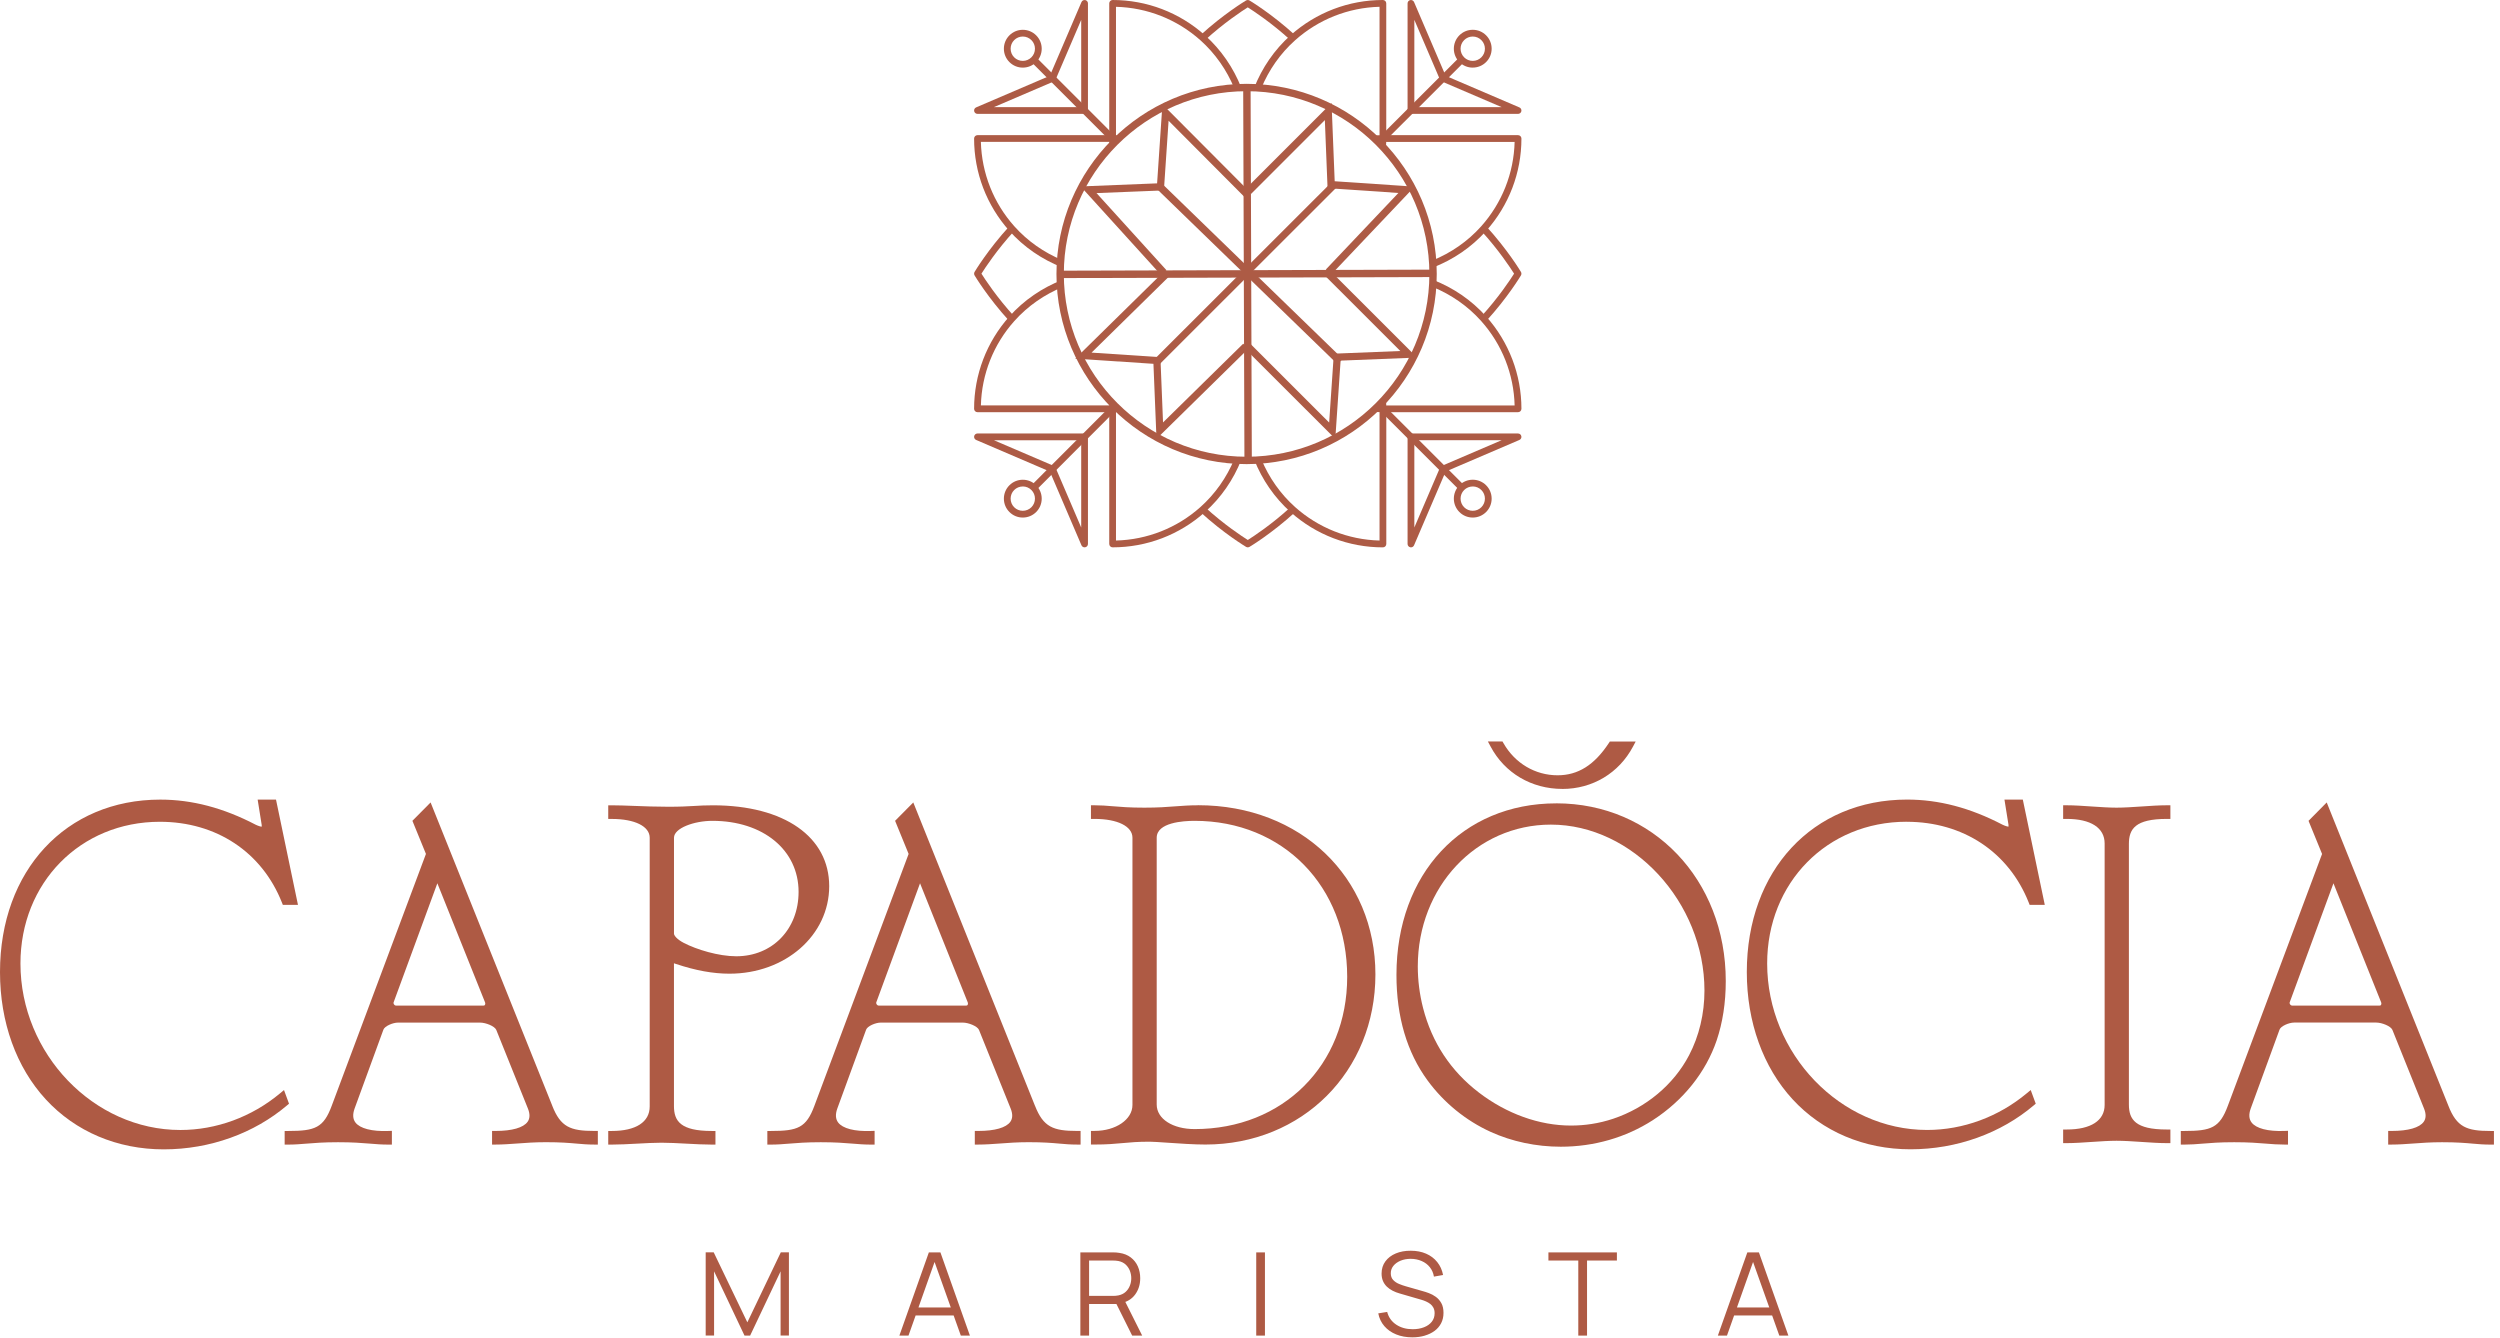 <svg width="314" height="168" viewBox="0 0 314 168" fill="none" xmlns="http://www.w3.org/2000/svg">
<path d="M140.181 17.914C140.176 17.744 140.168 17.573 140.168 17.4V0.856C144.09 0.955 147.84 2.438 150.77 5.056C152.643 6.73 154.076 8.797 155.018 11.072C155.317 11.048 155.613 11.033 155.91 11.022C154.923 8.522 153.378 6.25 151.334 4.424C148.147 1.572 144.03 0 139.746 0C139.512 0 139.321 0.189 139.321 0.425V17.4C139.321 17.864 139.347 18.323 139.384 18.78C139.644 18.481 139.911 18.192 140.181 17.914Z" fill="#AD5B45"/>
<path d="M158.415 11.085C159.357 8.805 160.789 6.733 162.668 5.056C165.598 2.438 169.347 0.955 173.27 0.853V17.397C173.27 17.544 173.264 17.689 173.259 17.833C173.296 17.867 173.335 17.898 173.372 17.933C173.611 18.153 173.842 18.381 174.065 18.612C174.096 18.211 174.114 17.804 174.114 17.395V0.425C174.117 0.192 173.928 0 173.692 0C169.41 0 165.294 1.572 162.101 4.424C160.055 6.252 158.509 8.527 157.523 11.027C157.822 11.04 158.118 11.061 158.415 11.085Z" fill="#AD5B45"/>
<path d="M140.152 51.079C140.095 51.026 140.042 50.969 139.984 50.913C139.903 50.913 139.824 50.921 139.743 50.921H123.201C123.301 46.999 124.783 43.25 127.404 40.319C129.099 38.423 131.198 36.98 133.504 36.038C133.475 35.744 133.447 35.45 133.426 35.156C130.904 36.14 128.611 37.693 126.77 39.753C123.918 42.948 122.346 47.065 122.346 51.346C122.346 51.58 122.538 51.771 122.771 51.771H139.746C140.129 51.771 140.507 51.75 140.882 51.722C140.638 51.512 140.394 51.297 140.155 51.079" fill="#AD5B45"/>
<path d="M133.397 32.661C131.13 31.72 129.07 30.29 127.402 28.424C124.783 25.494 123.301 21.745 123.199 17.822H139.743C139.914 17.822 140.084 17.828 140.255 17.835L140.305 17.783C140.559 17.529 140.824 17.279 141.094 17.035C140.648 16.999 140.2 16.975 139.746 16.975H122.771C122.538 16.975 122.346 17.164 122.346 17.4C122.346 21.684 123.918 25.798 126.77 28.991C128.596 31.035 130.868 32.577 133.365 33.564C133.365 33.265 133.378 32.966 133.397 32.664" fill="#AD5B45"/>
<path d="M173.259 50.953C173.262 51.084 173.27 51.215 173.27 51.346V67.891C169.347 67.791 165.598 66.309 162.668 63.69C160.81 62.03 159.386 59.983 158.444 57.732C158.142 57.753 157.843 57.764 157.544 57.772C158.53 60.253 160.073 62.507 162.104 64.325C165.294 67.177 169.41 68.749 173.695 68.749C173.928 68.749 174.12 68.56 174.12 68.324V51.349C174.12 50.919 174.099 50.494 174.067 50.074C173.805 50.378 173.535 50.675 173.262 50.956" fill="#AD5B45"/>
<path d="M155.02 57.682C154.078 59.954 152.643 62.016 150.77 63.69C147.84 66.309 144.09 67.791 140.168 67.891V51.346C140.168 51.262 140.173 51.181 140.176 51.1L140.152 51.079C139.88 50.827 139.617 50.57 139.363 50.305C139.339 50.648 139.321 50.997 139.321 51.346V68.321C139.321 68.554 139.51 68.746 139.746 68.746C144.03 68.746 148.147 67.174 151.337 64.323C153.375 62.502 154.921 60.24 155.907 57.753C155.608 57.737 155.314 57.711 155.02 57.682Z" fill="#AD5B45"/>
<path d="M190.667 16.975H173.692C173.236 16.975 172.787 17.001 172.341 17.038C172.651 17.298 172.958 17.563 173.257 17.835C173.401 17.83 173.548 17.825 173.692 17.825H190.237C190.137 21.747 188.655 25.496 186.036 28.427C184.339 30.326 182.232 31.772 179.918 32.711C179.944 33.008 179.963 33.304 179.979 33.601C182.513 32.617 184.819 31.061 186.669 28.991C189.52 25.801 191.092 21.684 191.092 17.4C191.092 17.166 190.903 16.975 190.667 16.975Z" fill="#AD5B45"/>
<path d="M186.669 39.758C184.824 37.696 182.529 36.14 180.002 35.156C179.992 35.453 179.976 35.752 179.952 36.048C182.253 36.988 184.347 38.431 186.036 40.322C188.655 43.25 190.137 47.002 190.237 50.924H173.692C173.559 50.924 173.427 50.919 173.296 50.913C173.22 50.992 173.144 51.076 173.068 51.155C172.874 51.349 172.672 51.535 172.47 51.722C172.874 51.75 173.28 51.771 173.692 51.771H190.667C190.9 51.771 191.092 51.58 191.092 51.346C191.092 47.062 189.52 42.946 186.669 39.755" fill="#AD5B45"/>
<path d="M162.099 5.053C159.703 2.863 157.418 1.365 156.72 0.924C156.02 1.365 153.735 2.863 151.34 5.053L150.768 4.426C153.698 1.745 156.39 0.129 156.503 0.061C156.637 -0.018 156.804 -0.018 156.938 0.061C157.051 0.129 159.743 1.745 162.673 4.426L162.101 5.053H162.099Z" fill="#AD5B45"/>
<path d="M126.772 40.325C124.091 37.394 122.475 34.702 122.407 34.59C122.328 34.456 122.328 34.288 122.407 34.154C122.475 34.041 124.091 31.349 126.772 28.419L127.399 28.991C125.209 31.386 123.711 33.671 123.27 34.372C123.711 35.072 125.206 37.358 127.399 39.753L126.772 40.325Z" fill="#AD5B45"/>
<path d="M156.72 68.746C156.644 68.746 156.571 68.725 156.503 68.686C156.39 68.617 153.701 67.001 150.77 64.32L151.342 63.693C153.74 65.886 156.022 67.382 156.723 67.822C157.423 67.382 159.709 65.884 162.101 63.693L162.673 64.32C159.743 67.001 157.051 68.62 156.938 68.686C156.872 68.725 156.796 68.746 156.72 68.746Z" fill="#AD5B45"/>
<path d="M186.666 40.325L186.039 39.753C188.23 37.358 189.728 35.072 190.169 34.372C189.728 33.671 188.232 31.386 186.039 28.991L186.666 28.419C189.347 31.349 190.964 34.041 191.032 34.154C191.11 34.288 191.11 34.456 191.032 34.59C190.964 34.702 189.347 37.394 186.666 40.325Z" fill="#AD5B45"/>
<path d="M124.839 13.454H135.8V2.493L132.578 10.009C132.536 10.109 132.457 10.19 132.355 10.232L124.839 13.454ZM136.222 14.302H122.771C122.569 14.302 122.396 14.16 122.354 13.963C122.315 13.766 122.417 13.567 122.603 13.488L131.862 9.519L135.834 0.257C135.913 0.074 136.112 -0.031 136.309 0.008C136.506 0.05 136.647 0.223 136.647 0.423V13.874C136.647 14.107 136.456 14.299 136.222 14.299" fill="#AD5B45"/>
<path d="M130.146 7.197L129.544 7.798L139.445 17.699L140.046 17.098L130.146 7.197Z" fill="#AD5B45"/>
<path d="M128.462 4.589C128.055 4.589 127.669 4.749 127.381 5.038C127.092 5.326 126.935 5.709 126.935 6.119C126.935 6.528 127.092 6.911 127.381 7.2C127.669 7.488 128.052 7.648 128.462 7.648C128.871 7.648 129.254 7.488 129.543 7.2C129.831 6.911 129.991 6.528 129.991 6.119C129.991 5.709 129.834 5.326 129.543 5.038C129.254 4.749 128.871 4.589 128.462 4.589ZM128.462 8.493C127.827 8.493 127.231 8.246 126.783 7.798C126.334 7.349 126.087 6.753 126.087 6.119C126.087 5.484 126.334 4.888 126.783 4.44C127.231 3.991 127.827 3.744 128.462 3.744C129.097 3.744 129.692 3.991 130.143 4.44C130.592 4.888 130.839 5.484 130.839 6.119C130.839 6.753 130.592 7.349 130.143 7.798C129.695 8.246 129.097 8.493 128.462 8.493Z" fill="#AD5B45"/>
<path d="M124.839 55.295L132.355 58.517C132.455 58.559 132.536 58.64 132.578 58.74L135.8 66.256V55.297H124.839V55.295ZM136.222 68.746C136.057 68.746 135.9 68.646 135.831 68.489L131.862 59.228L122.603 55.258C122.417 55.179 122.315 54.98 122.354 54.783C122.396 54.587 122.569 54.445 122.771 54.445H136.222C136.456 54.445 136.647 54.634 136.647 54.87V68.321C136.647 68.523 136.506 68.696 136.309 68.736L136.222 68.743V68.746Z" fill="#AD5B45"/>
<path d="M139.441 51.047L129.548 60.956L130.15 61.557L140.042 51.647L139.441 51.047Z" fill="#AD5B45"/>
<path d="M128.462 61.101C128.055 61.101 127.669 61.261 127.381 61.547C127.092 61.836 126.935 62.218 126.935 62.628C126.935 63.037 127.092 63.42 127.381 63.709C127.669 63.997 128.052 64.155 128.462 64.155C128.871 64.155 129.254 63.997 129.543 63.709C129.831 63.42 129.991 63.037 129.991 62.628C129.991 62.218 129.834 61.836 129.543 61.547C129.254 61.258 128.871 61.098 128.462 61.098M128.462 65.005C127.827 65.005 127.231 64.758 126.783 64.309C126.334 63.861 126.087 63.265 126.087 62.63C126.087 61.995 126.334 61.4 126.783 60.951C127.231 60.503 127.827 60.256 128.462 60.256C129.097 60.256 129.692 60.503 130.143 60.951C130.592 61.4 130.839 61.995 130.839 62.63C130.839 63.265 130.592 63.861 130.143 64.309C129.695 64.758 129.097 65.005 128.462 65.005Z" fill="#AD5B45"/>
<path d="M177.641 55.295V66.254L180.862 58.737C180.907 58.637 180.986 58.556 181.085 58.514L188.602 55.292H177.641V55.295ZM177.216 68.746L177.129 68.738C176.932 68.699 176.791 68.523 176.791 68.323V54.873C176.791 54.639 176.979 54.447 177.216 54.447H190.667C190.869 54.447 191.042 54.589 191.081 54.786C191.123 54.983 191.018 55.182 190.832 55.261L181.571 59.23L177.604 68.491C177.536 68.649 177.381 68.749 177.213 68.749" fill="#AD5B45"/>
<path d="M173.994 51.05L173.395 51.649L183.296 61.55L183.895 60.951L173.994 51.05Z" fill="#AD5B45"/>
<path d="M184.976 61.101C184.57 61.101 184.184 61.261 183.895 61.547C183.3 62.142 183.3 63.113 183.895 63.709C184.184 63.997 184.567 64.155 184.976 64.155C185.385 64.155 185.769 63.997 186.057 63.709C186.346 63.42 186.506 63.037 186.506 62.628C186.506 62.218 186.346 61.835 186.057 61.547C185.769 61.258 185.385 61.098 184.976 61.098M184.976 65.005C184.341 65.005 183.743 64.758 183.297 64.309C182.371 63.383 182.371 61.875 183.297 60.949C183.746 60.5 184.344 60.253 184.976 60.253C185.608 60.253 186.207 60.5 186.655 60.949C187.104 61.397 187.351 61.993 187.351 62.628C187.351 63.263 187.104 63.858 186.655 64.309C186.207 64.758 185.608 65.005 184.976 65.005Z" fill="#AD5B45"/>
<path d="M177.641 13.454H188.602L181.085 10.232C180.986 10.19 180.904 10.109 180.862 10.009L177.641 2.493V13.454ZM190.667 14.302H177.216C176.982 14.302 176.791 14.113 176.791 13.877V0.425C176.791 0.223 176.932 0.05 177.129 0.011C177.328 -0.028 177.525 0.074 177.606 0.26L181.573 9.521L190.835 13.491C191.021 13.569 191.123 13.769 191.084 13.966C191.042 14.162 190.869 14.304 190.669 14.304" fill="#AD5B45"/>
<path d="M183.294 7.195L173.39 17.093L173.989 17.692L183.893 7.795L183.294 7.195Z" fill="#AD5B45"/>
<path d="M184.976 4.589C184.57 4.589 184.184 4.749 183.895 5.038C183.3 5.633 183.3 6.601 183.895 7.2C184.184 7.488 184.567 7.648 184.976 7.648C185.385 7.648 185.769 7.488 186.057 7.2C186.346 6.911 186.506 6.528 186.506 6.119C186.506 5.709 186.346 5.326 186.057 5.038C185.769 4.749 185.385 4.589 184.976 4.589ZM184.976 8.493C184.341 8.493 183.743 8.246 183.297 7.798C182.371 6.872 182.371 5.363 183.297 4.437C183.746 3.988 184.344 3.742 184.976 3.742C185.608 3.742 186.207 3.988 186.655 4.437C187.104 4.886 187.351 5.481 187.351 6.116C187.351 6.751 187.104 7.346 186.655 7.795C186.207 8.244 185.608 8.49 184.976 8.49" fill="#AD5B45"/>
<path d="M156.573 11.455C143.915 11.455 133.617 21.753 133.617 34.411C133.617 47.07 143.915 57.367 156.573 57.367C169.232 57.367 179.53 47.07 179.53 34.411C179.53 21.753 169.232 11.455 156.573 11.455ZM156.573 58.294C143.403 58.294 132.691 47.579 132.691 34.411C132.691 21.244 143.406 10.529 156.573 10.529C169.741 10.529 180.456 21.244 180.456 34.411C180.456 47.579 169.741 58.294 156.573 58.294Z" fill="#AD5B45"/>
<path d="M167.196 34.485L166.525 33.847L175.639 24.237L166.742 23.634L166.401 15.086L157.13 24.358L156.474 23.702L167.243 12.932L167.637 22.765L177.669 23.445L167.196 34.485Z" fill="#AD5B45"/>
<path d="M165.948 34.162L175.881 44.087L167.53 44.42L166.942 53.073L157.054 43.192L156.414 43.833L167.713 55.122L168.38 45.294L177.987 44.911L167.023 33.957C166.667 34.036 166.31 34.104 165.95 34.167" fill="#AD5B45"/>
<path d="M145.835 34.553L135.732 23.416L145.332 23.03L146.001 13.097L156.878 24.019L156.233 24.667L146.775 15.167L146.184 23.914L137.723 24.253L146.51 33.939L145.835 34.553Z" fill="#AD5B45"/>
<path d="M145.256 55.122L144.872 45.695L135.05 45.045L146.108 34.18L146.751 34.807L137.099 44.289L145.746 44.864L146.077 53.057L156.149 43.166L156.789 43.796L145.256 55.122Z" fill="#AD5B45"/>
<path d="M157.075 11.235L156.146 11.238L156.301 57.856L157.229 57.852L157.075 11.235Z" fill="#AD5B45"/>
<path d="M180.277 33.866L133.376 33.997L133.379 34.926L180.28 34.795L180.277 33.866Z" fill="#AD5B45"/>
<path d="M145.494 45.897L144.843 45.27L167.225 22.91L167.876 23.534L145.494 45.897Z" fill="#AD5B45"/>
<path d="M145.696 22.822L145.05 23.488L167.98 45.733L168.627 45.066L145.696 22.822Z" fill="#AD5B45"/>
<path d="M36.301 138.627L35.671 136.911L35.173 137.324C31.612 140.293 27.165 141.927 22.653 141.927C11.767 141.927 2.569 132.353 2.569 121.021C2.569 110.869 10.095 103.215 20.079 103.215C27.161 103.215 32.896 107.012 35.412 113.367L35.523 113.65H37.425L34.666 100.431H32.361L32.867 103.6C32.88 103.715 32.876 103.789 32.867 103.83C32.74 103.826 32.472 103.756 32.114 103.584C28.046 101.463 24.127 100.431 20.129 100.431C8.275 100.431 0 109.342 0 122.098C0 128.38 2.042 134.056 5.756 138.086C9.482 142.132 14.739 144.36 20.561 144.36C26.383 144.36 31.929 142.341 36.062 138.827L36.293 138.631L36.301 138.627Z" fill="#AE5A44"/>
<path d="M60.897 126.23C60.872 126.267 60.831 126.304 60.724 126.304H49.752C49.604 126.304 49.513 126.194 49.484 126.149C49.426 126.067 49.406 125.964 49.443 125.878L54.902 111.021C54.911 110.992 54.923 110.964 54.931 110.935C54.944 110.972 54.96 111.004 54.972 111.041L60.917 125.882C60.967 126.009 60.959 126.144 60.897 126.226M69.362 138.872L54.083 100.787L51.798 103.093L53.498 107.253L41.666 138.881C40.641 141.653 39.578 142.05 36.206 142.05H35.753V143.762H36.206C37.013 143.762 37.684 143.705 38.458 143.643C39.475 143.561 40.624 143.463 42.46 143.463C44.297 143.463 45.433 143.557 46.45 143.639C47.244 143.705 47.932 143.762 48.772 143.762H49.221V142.034L48.751 142.05C46.713 142.128 45.215 141.739 44.642 140.985C44.313 140.551 44.276 139.962 44.535 139.237L48.154 129.331C48.311 128.88 49.34 128.438 49.995 128.438H60.296C61.012 128.438 62.128 128.884 62.33 129.351L66.311 139.245C66.579 139.921 66.566 140.474 66.27 140.891C65.743 141.637 64.318 142.046 62.256 142.046H61.803V143.758H62.256C63.145 143.758 64.01 143.692 64.924 143.627C66.023 143.545 67.159 143.459 68.567 143.459C70.399 143.459 71.49 143.553 72.454 143.639C73.191 143.705 73.825 143.758 74.636 143.758H75.089V142.046H74.636C71.655 142.046 70.408 141.567 69.358 138.872" fill="#AE5A44"/>
<path d="M84.653 117.266V105.222C84.653 104.006 87.198 103.097 89.474 103.097C95.852 103.097 100.302 106.766 100.302 112.02C100.302 116.705 97.013 120.108 92.476 120.108C90.261 120.108 87.486 119.265 85.884 118.429C84.978 117.958 84.653 117.475 84.653 117.266ZM84.653 120.989C84.735 121.017 84.826 121.05 84.904 121.075H84.912C87.37 121.898 89.565 122.295 91.619 122.295C98.643 122.295 104.148 117.467 104.148 111.303C104.148 105.14 98.549 101.147 89.536 101.147C88.589 101.147 87.906 101.184 87.181 101.229C86.32 101.278 85.431 101.328 83.957 101.328C82.393 101.328 80.919 101.27 79.618 101.221C78.556 101.18 77.641 101.147 76.843 101.147H76.394V102.859H76.843C79.733 102.859 81.602 103.789 81.602 105.222V138.971C81.602 140.928 79.869 142.05 76.843 142.05H76.394V143.762H76.843C77.773 143.762 78.901 143.701 79.992 143.643C81.071 143.586 82.187 143.524 83.093 143.524C83.998 143.524 85.147 143.586 86.226 143.643C87.317 143.701 88.445 143.762 89.408 143.762H89.861V142.05H89.408C85.46 142.05 84.649 140.797 84.649 138.913V121.025C84.649 121.025 84.649 121.005 84.649 120.993" fill="#AE5A44"/>
<path d="M121.522 126.23C121.497 126.267 121.456 126.304 121.349 126.304H110.377C110.229 126.304 110.138 126.194 110.109 126.149C110.052 126.063 110.031 125.964 110.068 125.878L115.527 111.021C115.536 110.992 115.548 110.964 115.556 110.935C115.569 110.972 115.585 111.004 115.597 111.041L121.543 125.882C121.592 126.009 121.584 126.144 121.522 126.226M129.987 138.872L114.708 100.787L112.423 103.093L114.123 107.253L102.291 138.881C101.265 141.653 100.203 142.05 96.831 142.05H96.378V143.762H96.831C97.638 143.762 98.309 143.705 99.083 143.643C100.096 143.561 101.249 143.463 103.085 143.463C104.922 143.463 106.058 143.557 107.075 143.639C107.869 143.705 108.557 143.762 109.397 143.762H109.85V142.034L109.38 142.05C107.342 142.128 105.84 141.739 105.271 140.985C104.942 140.551 104.905 139.962 105.164 139.237L108.783 129.331C108.94 128.88 109.969 128.438 110.624 128.438H120.925C121.641 128.438 122.757 128.884 122.959 129.351L126.944 139.245C127.212 139.921 127.195 140.474 126.903 140.891C126.376 141.637 124.952 142.046 122.889 142.046H122.436V143.758H122.889C123.778 143.758 124.643 143.692 125.557 143.627C126.656 143.545 127.792 143.459 129.2 143.459C131.033 143.459 132.124 143.553 133.087 143.639C133.824 143.705 134.458 143.758 135.269 143.758H135.722V142.046H135.269C132.288 142.046 131.041 141.567 129.991 138.872" fill="#AE5A44"/>
<path d="M169.207 122.692C169.207 133.77 161.146 141.813 150.042 141.813C147.283 141.813 145.282 140.519 145.282 138.733V105.222C145.282 103.306 148.609 103.097 150.042 103.097C161.146 103.097 169.207 111.336 169.207 122.692ZM150.47 101.143C149.383 101.143 148.543 101.209 147.654 101.274C146.579 101.356 145.472 101.442 143.73 101.442C141.894 101.442 140.745 101.348 139.728 101.262C138.954 101.196 138.283 101.143 137.476 101.143H137.023V102.855H137.476C140.367 102.855 142.236 103.785 142.236 105.218V138.786C142.236 140.613 140.144 142.042 137.476 142.042H137.023V143.754H137.476C139.061 143.754 140.037 143.66 140.984 143.574C141.952 143.484 142.862 143.398 144.406 143.398C144.805 143.398 145.624 143.455 146.579 143.52C148.078 143.623 149.939 143.754 151.396 143.754C163.571 143.754 172.752 134.568 172.752 122.385C172.752 110.202 163.386 101.135 150.478 101.135" fill="#AE5A44"/>
<path d="M239.479 103.215C246.56 103.215 252.296 107.012 254.811 113.367L254.922 113.65H256.824L254.066 100.431H251.76L252.267 103.6C252.279 103.715 252.275 103.789 252.267 103.826C252.139 103.821 251.871 103.752 251.513 103.58C247.446 101.459 243.526 100.427 239.528 100.427C227.675 100.427 219.399 109.338 219.399 122.09C219.399 128.372 221.442 134.048 225.155 138.078C228.881 142.124 234.139 144.352 239.956 144.352C245.774 144.352 251.324 142.333 255.458 138.819L255.688 138.623L255.058 136.907L254.56 137.32C250.999 140.289 246.552 141.923 242.04 141.923C231.154 141.923 221.956 132.349 221.956 121.017C221.956 110.865 229.482 103.211 239.466 103.211" fill="#AE5A44"/>
<path d="M268.962 101.295C267.883 101.368 266.771 101.442 265.837 101.442C264.902 101.442 263.819 101.368 262.741 101.295C261.65 101.221 260.517 101.143 259.583 101.143H259.13V102.855H259.583C262.609 102.855 264.342 103.977 264.342 105.935V138.786C264.342 140.744 262.609 141.866 259.583 141.866H259.13V143.578H259.583C260.517 143.578 261.65 143.5 262.741 143.426C263.819 143.352 264.931 143.279 265.837 143.279C266.743 143.279 267.883 143.352 268.962 143.426C270.053 143.5 271.185 143.578 272.148 143.578H272.601V141.866H272.148C268.2 141.866 267.389 140.613 267.389 138.729V105.996C267.389 104.112 268.2 102.855 272.148 102.855H272.601V101.143H272.148C271.181 101.143 270.053 101.221 268.962 101.295Z" fill="#AE5A44"/>
<path d="M299.05 126.23C299.026 126.263 298.984 126.304 298.877 126.304H287.905C287.757 126.304 287.666 126.194 287.633 126.149C287.576 126.063 287.555 125.964 287.592 125.878L293.052 111.021C293.06 110.992 293.072 110.964 293.08 110.935C293.093 110.972 293.109 111.004 293.122 111.041L299.067 125.882C299.116 126.009 299.108 126.144 299.046 126.226M312.793 142.05C309.813 142.05 308.565 141.571 307.515 138.876L292.236 100.787L289.951 103.097L291.652 107.257L279.819 138.881C278.794 141.653 277.732 142.05 274.36 142.05H273.907V143.762H274.36C275.167 143.762 275.838 143.709 276.612 143.643C277.629 143.557 278.777 143.463 280.614 143.463C282.45 143.463 283.586 143.557 284.603 143.639C285.398 143.705 286.085 143.758 286.925 143.758H287.374V142.03L286.905 142.046C284.858 142.124 283.368 141.735 282.796 140.981C282.466 140.547 282.429 139.958 282.689 139.233L286.308 129.326C286.464 128.876 287.493 128.434 288.148 128.434H298.449C299.166 128.434 300.281 128.88 300.483 129.347L304.464 139.245C304.732 139.921 304.72 140.474 304.423 140.891C303.896 141.637 302.472 142.046 300.409 142.046H299.956V143.758H300.409C301.298 143.758 302.163 143.692 303.077 143.627C304.176 143.545 305.312 143.463 306.721 143.463C308.553 143.463 309.644 143.557 310.607 143.643C311.344 143.709 311.978 143.762 312.789 143.762H313.238V142.05H312.789H312.793Z" fill="#AE5A44"/>
<path d="M196.232 99.092C200.02 99.092 203.338 97.101 205.105 93.772L205.442 93.133H202.198L202.066 93.334C200.25 96.09 198.204 97.376 195.635 97.376C192.823 97.376 190.283 95.873 188.842 93.354L188.714 93.129H186.878L187.22 93.768C188.99 97.101 192.362 99.088 196.236 99.088" fill="#AE5A44"/>
<path d="M214.08 124.416C214.08 127.312 213.413 130.125 212.145 132.545C210.218 136.227 206.747 139.13 202.614 140.515C201.733 140.809 200.823 141.031 199.917 141.17C199.06 141.305 198.184 141.37 197.311 141.37C193.338 141.37 189.225 139.892 185.729 137.21C182.201 134.503 179.85 130.936 178.738 126.607C178.298 124.887 178.075 123.13 178.075 121.378C178.075 111.394 185.416 103.572 194.791 103.572C205.067 103.572 214.08 113.314 214.08 124.42M195.462 100.902C183.646 100.902 175.395 109.764 175.395 122.446C175.395 127.713 176.713 132.177 179.31 135.715C181.365 138.512 184.107 140.744 187.236 142.169C189.912 143.385 192.955 144.028 196.038 144.028C200.213 144.028 204.207 142.873 207.591 140.695C211.408 138.233 214.257 134.671 215.616 130.666C216.369 128.434 216.756 125.927 216.756 123.22C216.756 110.497 207.599 100.898 195.462 100.898" fill="#AE5A44"/>
<path d="M222.965 164.218H217.415V165.221H222.965V164.218ZM216.909 167.748L220.4 157.895H219.968L223.48 167.748H224.62L220.919 157.301H219.465L215.764 167.748H216.904H216.909ZM199.332 167.748V158.325H203.083V157.301H194.482V158.325H198.233V167.748H199.328H199.332ZM178.932 167.76C179.405 167.621 179.821 167.424 180.179 167.162C180.533 166.9 180.809 166.58 181.007 166.196C181.205 165.811 181.303 165.381 181.303 164.897C181.303 164.414 181.213 163.988 181.028 163.665C180.842 163.341 180.612 163.079 180.332 162.878C180.052 162.678 179.764 162.522 179.467 162.416C179.171 162.305 178.915 162.223 178.693 162.166L176.589 161.564C176.309 161.486 176.025 161.388 175.729 161.265C175.432 161.146 175.185 160.978 174.983 160.765C174.782 160.552 174.683 160.27 174.683 159.918C174.683 159.565 174.794 159.258 175.012 158.988C175.231 158.718 175.527 158.505 175.906 158.345C176.28 158.189 176.709 158.108 177.194 158.108C177.693 158.112 178.15 158.206 178.561 158.386C178.977 158.566 179.319 158.824 179.586 159.16C179.854 159.496 180.027 159.889 180.101 160.343L181.25 160.139C181.13 159.516 180.888 158.976 180.517 158.517C180.151 158.058 179.681 157.706 179.117 157.46C178.553 157.215 177.911 157.092 177.194 157.092C176.49 157.088 175.86 157.202 175.309 157.432C174.757 157.665 174.321 157.997 174.004 158.427C173.687 158.857 173.526 159.369 173.526 159.959C173.526 160.307 173.584 160.618 173.699 160.888C173.814 161.158 173.975 161.396 174.181 161.597C174.387 161.797 174.629 161.969 174.909 162.113C175.189 162.256 175.49 162.375 175.819 162.465L178.541 163.255C178.726 163.308 178.915 163.378 179.109 163.464C179.302 163.55 179.484 163.652 179.644 163.779C179.809 163.906 179.941 164.062 180.039 164.254C180.138 164.447 180.188 164.676 180.188 164.946C180.188 165.356 180.068 165.712 179.829 166.015C179.591 166.314 179.261 166.548 178.845 166.707C178.425 166.871 177.956 166.949 177.429 166.949C176.63 166.949 175.939 166.757 175.362 166.372C174.786 165.987 174.407 165.458 174.23 164.779L173.11 164.959C173.23 165.577 173.485 166.114 173.876 166.564C174.267 167.015 174.761 167.363 175.362 167.604C175.963 167.85 176.639 167.969 177.388 167.969C177.948 167.969 178.467 167.899 178.944 167.76M158.877 157.301H157.782V167.748H158.877V157.301ZM136.789 158.325H139.811C139.901 158.325 140.004 158.325 140.124 158.337C140.243 158.345 140.358 158.361 140.473 158.382C140.84 158.46 141.145 158.607 141.379 158.824C141.614 159.041 141.791 159.303 141.91 159.602C142.026 159.905 142.087 160.217 142.087 160.544C142.087 160.872 142.03 161.179 141.91 161.482C141.795 161.781 141.618 162.039 141.379 162.26C141.145 162.477 140.84 162.625 140.473 162.702C140.358 162.727 140.243 162.743 140.124 162.751C140.004 162.76 139.901 162.764 139.811 162.764H136.789V158.325ZM143.458 167.748L141.132 163.104L140.082 163.497L142.199 167.748H143.458ZM136.789 167.748V163.779H140.354L140.733 163.693C141.527 163.542 142.141 163.177 142.569 162.6C142.997 162.018 143.211 161.335 143.211 160.548C143.211 160.004 143.113 159.504 142.911 159.054C142.709 158.603 142.413 158.23 142.022 157.931C141.63 157.632 141.157 157.444 140.593 157.362C140.457 157.338 140.325 157.321 140.193 157.313C140.062 157.305 139.942 157.301 139.839 157.301H135.693V167.748H136.789ZM120.163 164.218H114.614V165.221H120.163V164.218ZM114.107 167.748L117.599 157.895H117.166L120.678 167.748H121.819L118.117 157.301H116.664L112.963 167.748H114.103H114.107ZM89.688 167.748V159.68L93.509 167.748H94.217L98.042 159.68V167.739H99.088V157.297H98.067L93.867 166.085L89.643 157.297H88.634V167.744H89.688V167.748Z" fill="#AE5A44"/>
</svg>
